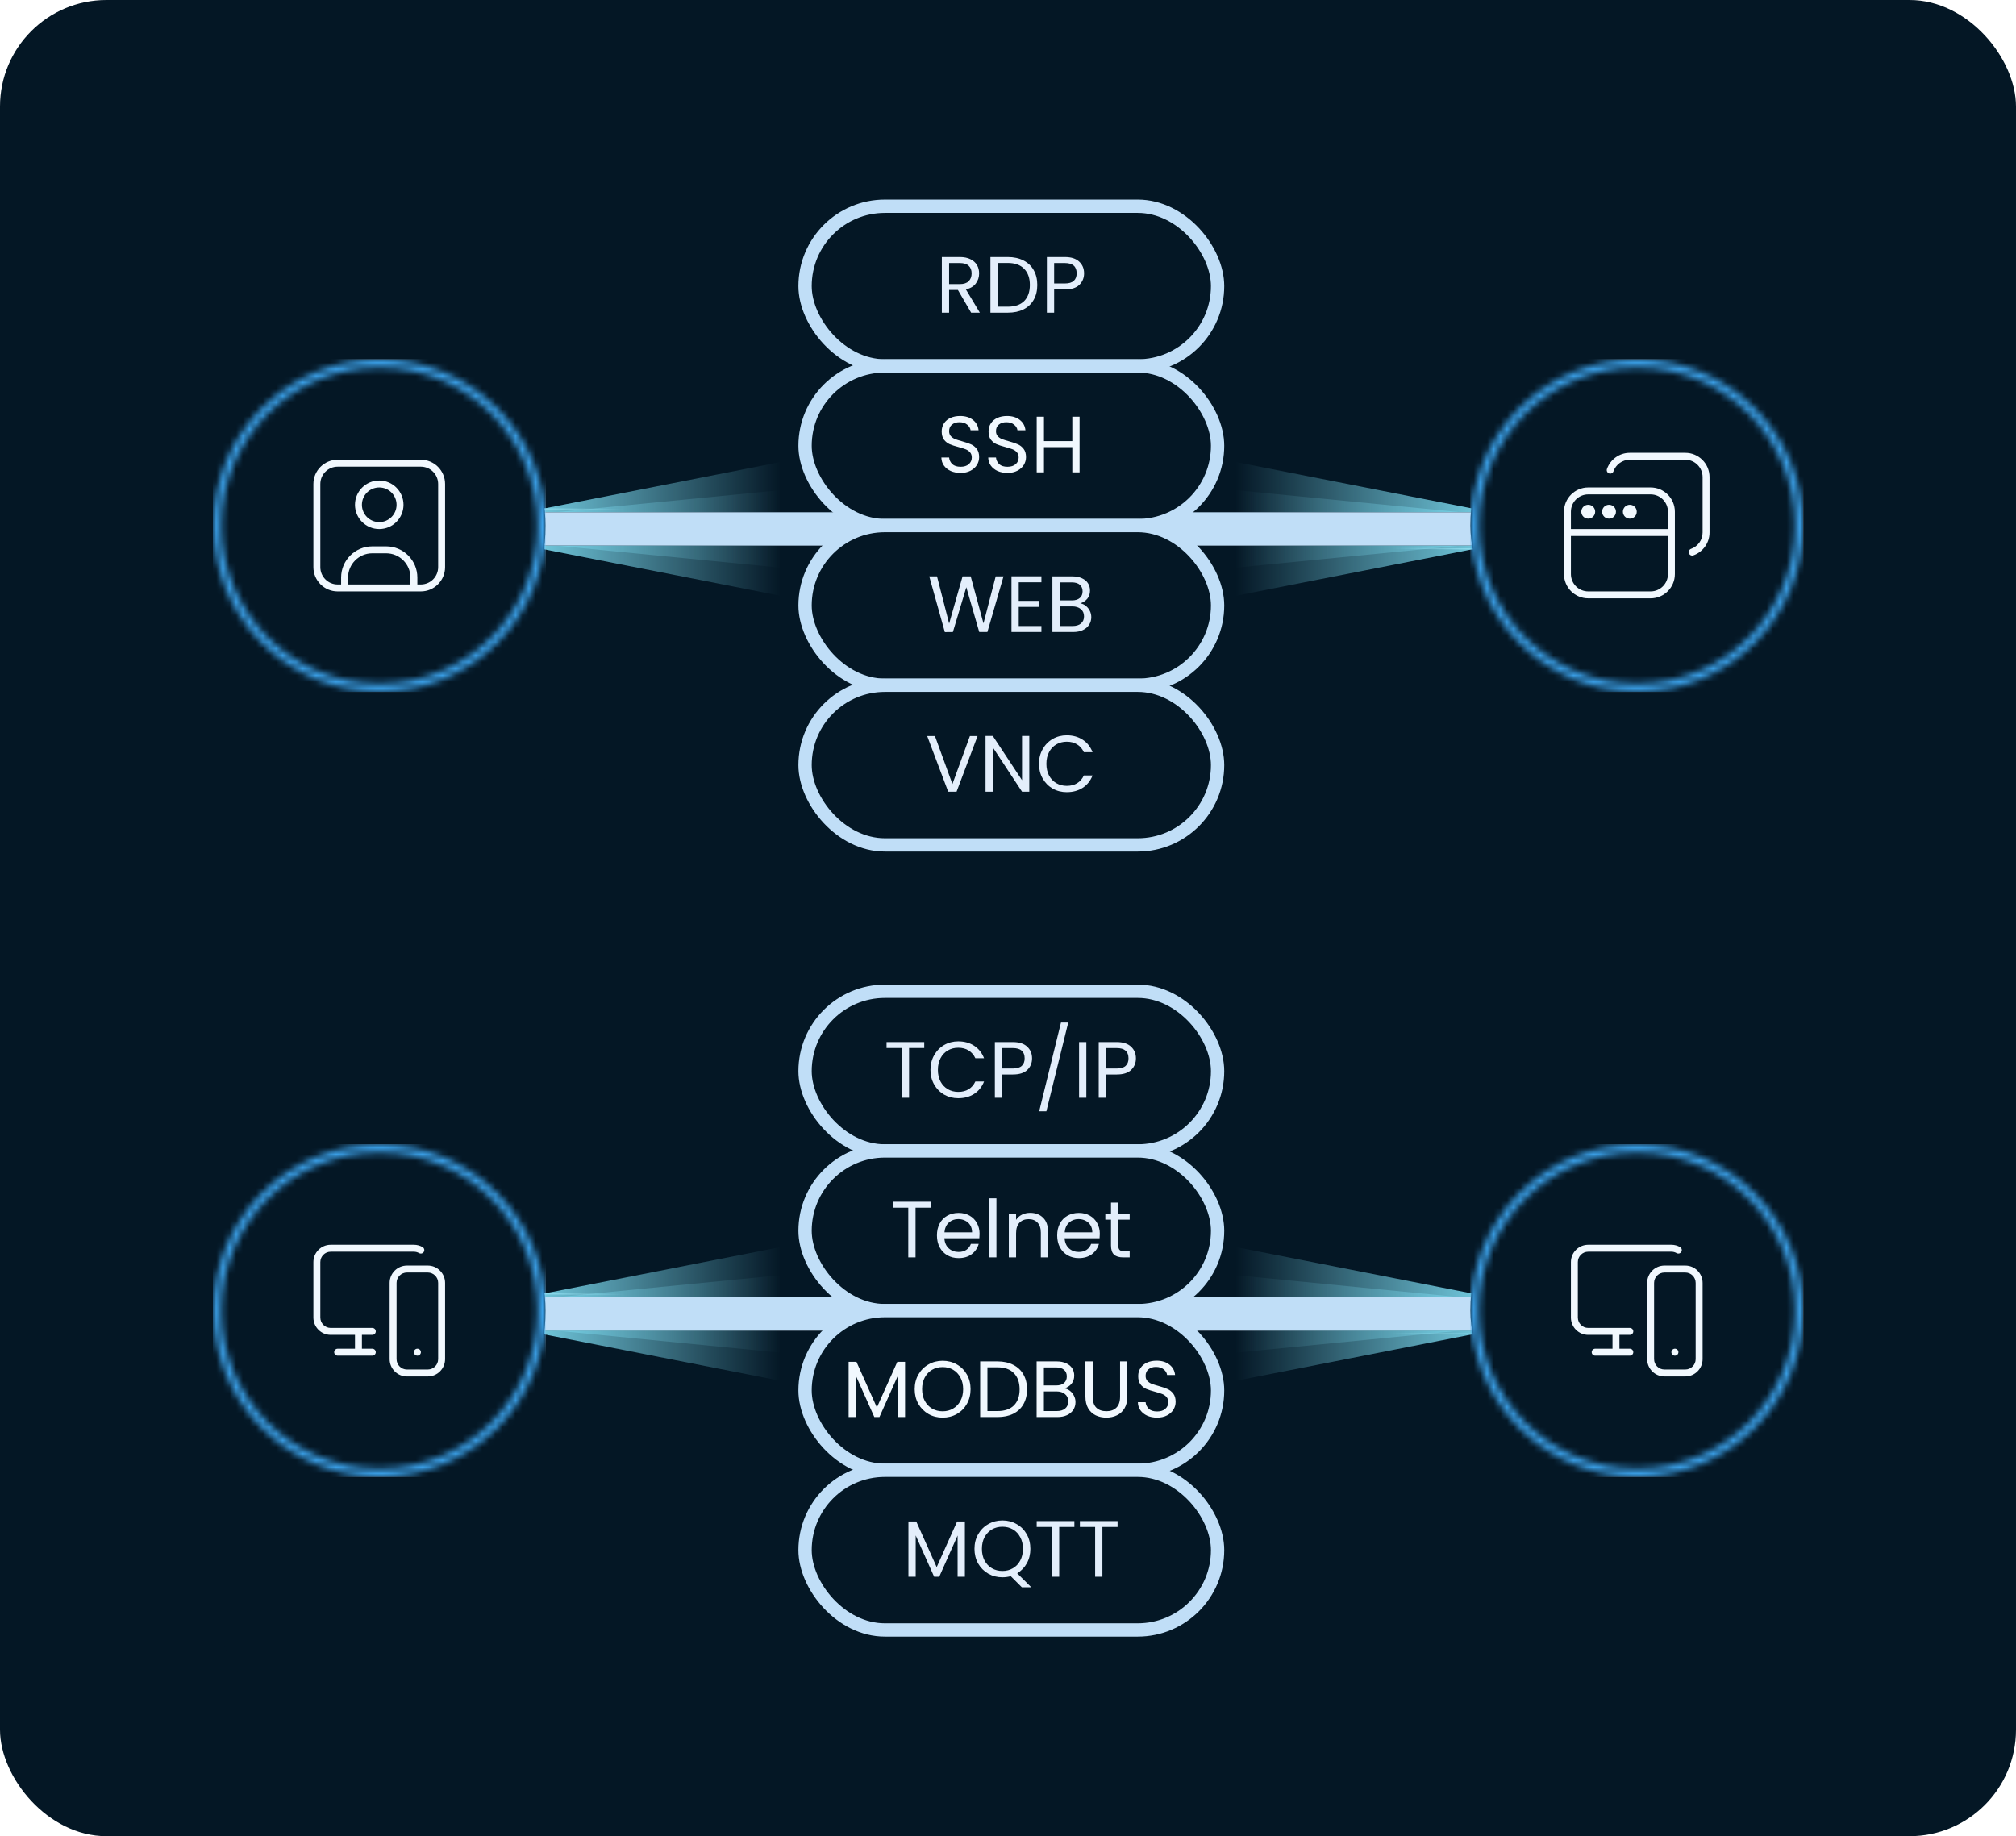 <svg width="303" height="276" viewBox="0 0 303 276" fill="none" xmlns="http://www.w3.org/2000/svg">
<rect width="303" height="276" rx="16" fill="#041725"/>
<g style="mix-blend-mode:color-dodge" filter="url(#filter0_f_6096_6489)">
<rect x="78.522" y="78" width="150.329" height="4" fill="#C0C0C0"/>
</g>
<g filter="url(#filter1_f_6096_6489)">
<rect x="78.522" y="78" width="150.329" height="4" fill="url(#paint0_linear_6096_6489)"/>
</g>
<g style="mix-blend-mode:color-dodge" filter="url(#filter2_f_6096_6489)">
<rect x="78.522" y="78" width="150.329" height="4" fill="#BDDCF3" fill-opacity="0.2"/>
</g>
<g style="mix-blend-mode:plus-lighter" opacity="0.5" filter="url(#filter3_f_6096_6489)">
<path d="M74.267 81.095L74.267 77.905L119.603 73.453L119.603 85.547L74.267 81.095Z" fill="url(#paint1_linear_6096_6489)"/>
</g>
<g style="mix-blend-mode:plus-lighter" filter="url(#filter4_f_6096_6489)">
<path d="M74.267 81.095L74.267 77.906L119.603 77.905L119.603 81.095L74.267 81.095Z" fill="url(#paint2_linear_6096_6489)"/>
</g>
<g style="mix-blend-mode:plus-lighter" filter="url(#filter5_f_6096_6489)">
<path d="M74.267 81.095L74.267 77.906L119.603 69L119.603 90L74.267 81.095Z" fill="url(#paint3_linear_6096_6489)"/>
</g>
<g style="mix-blend-mode:plus-lighter" filter="url(#filter6_f_6096_6489)">
<path d="M78.052 76.456L108.013 76.685" stroke="url(#paint4_linear_6096_6489)" stroke-width="0.164"/>
</g>
<g style="mix-blend-mode:plus-lighter" opacity="0.3" filter="url(#filter7_f_6096_6489)">
<path d="M73 80.31L97.529 80.31" stroke="url(#paint5_linear_6096_6489)" stroke-width="0.164"/>
</g>
<g style="mix-blend-mode:plus-lighter" opacity="0.5" filter="url(#filter8_f_6096_6489)">
<path d="M228.782 77.905L228.782 81.095L183.446 85.547L183.446 73.453L228.782 77.905Z" fill="url(#paint6_linear_6096_6489)"/>
</g>
<g style="mix-blend-mode:plus-lighter" filter="url(#filter9_f_6096_6489)">
<path d="M228.782 77.905L228.782 81.094L183.446 81.095L183.446 77.905L228.782 77.905Z" fill="url(#paint7_linear_6096_6489)"/>
</g>
<g style="mix-blend-mode:plus-lighter" filter="url(#filter10_f_6096_6489)">
<path d="M228.782 77.905L228.782 81.094L183.446 90L183.446 69L228.782 77.905Z" fill="url(#paint8_linear_6096_6489)"/>
</g>
<g style="mix-blend-mode:plus-lighter" filter="url(#filter11_f_6096_6489)">
<path d="M224.997 82.544L195.036 82.315" stroke="url(#paint9_linear_6096_6489)" stroke-width="0.164"/>
</g>
<g style="mix-blend-mode:plus-lighter" opacity="0.3" filter="url(#filter12_f_6096_6489)">
<path d="M230.049 78.69L205.52 78.69" stroke="url(#paint10_linear_6096_6489)" stroke-width="0.164"/>
</g>
<g clip-path="url(#clip0_6096_6489)">
<path d="M59 79.5C59 78.119 60.119 77 61.5 77L241.5 77C242.881 77 244 78.119 244 79.5C244 80.881 242.881 82 241.5 82L61.5 82C60.119 82 59 80.881 59 79.5Z" fill="#041725"/>
<rect x="65" y="77" width="179" height="5" rx="2.5" fill="#C0DEF7"/>
</g>
<rect x="32" y="54" width="50" height="50" rx="25" fill="#041725"/>
<g filter="url(#filter13_dddd_6096_6489)">
<circle cx="57.039" cy="79" r="25" fill="#041725"/>
</g>
<path fill-rule="evenodd" clip-rule="evenodd" d="M47.104 72.75C47.104 70.736 48.736 69.104 50.75 69.104H63.25C65.264 69.104 66.896 70.736 66.896 72.75V85.25C66.896 87.263 65.264 88.896 63.25 88.896H50.75C48.736 88.896 47.104 87.263 47.104 85.25V72.75ZM50.75 70.146C49.312 70.146 48.146 71.312 48.146 72.75V85.25C48.146 86.688 49.312 87.854 50.75 87.854H51.271V86.812C51.271 84.224 53.37 82.125 55.958 82.125H58.042C60.631 82.125 62.729 84.224 62.729 86.812V87.854H63.25C64.688 87.854 65.854 86.688 65.854 85.25V72.75C65.854 71.312 64.688 70.146 63.25 70.146H50.75ZM61.688 87.854V86.812C61.688 84.799 60.055 83.166 58.042 83.166H55.958C53.945 83.166 52.313 84.799 52.313 86.812V87.854H61.688ZM57 73.271C55.562 73.271 54.396 74.437 54.396 75.875C54.396 77.313 55.562 78.479 57 78.479C58.438 78.479 59.604 77.313 59.604 75.875C59.604 74.437 58.438 73.271 57 73.271ZM53.354 75.875C53.354 73.861 54.986 72.229 57 72.229C59.014 72.229 60.646 73.861 60.646 75.875C60.646 77.888 59.014 79.521 57 79.521C54.986 79.521 53.354 77.888 53.354 75.875Z" fill="#F1F8FE"/>
<mask id="mask0_6096_6489" style="mask-type:alpha" maskUnits="userSpaceOnUse" x="32" y="54" width="51" height="50">
<circle cx="57.04" cy="79" r="24.375" stroke="#218AD6" stroke-width="1.25"/>
</mask>
<g mask="url(#mask0_6096_6489)">
<rect x="32.04" y="54" width="50" height="50" fill="#F1F8FE"/>
<rect x="32" y="54" width="50" height="50" fill="#3A9EE5"/>
</g>
<rect x="221" y="54" width="50" height="50" rx="25" fill="#041725"/>
<g filter="url(#filter14_dddd_6096_6489)">
<circle cx="246.039" cy="79" r="25" fill="#041725"/>
</g>
<path fill-rule="evenodd" clip-rule="evenodd" d="M242.502 70.84C242.86 69.828 243.825 69.104 244.958 69.104H253.292C254.73 69.104 255.896 70.27 255.896 71.708V80.042C255.896 81.175 255.172 82.14 254.16 82.498C253.889 82.594 253.746 82.891 253.842 83.162C253.938 83.434 254.236 83.576 254.507 83.48C255.922 82.98 256.937 81.63 256.937 80.042V71.708C256.937 69.695 255.305 68.062 253.292 68.062H244.958C243.37 68.062 242.02 69.078 241.52 70.493C241.424 70.764 241.566 71.062 241.838 71.158C242.109 71.254 242.406 71.111 242.502 70.84ZM238.708 73.271C236.695 73.271 235.062 74.903 235.062 76.917V80.042V86.292C235.062 88.305 236.695 89.938 238.708 89.938H248.083C250.097 89.938 251.729 88.305 251.729 86.292V80.042V76.917C251.729 74.903 250.097 73.271 248.083 73.271H238.708ZM236.104 76.917C236.104 75.478 237.27 74.312 238.708 74.312H248.083C249.522 74.312 250.687 75.478 250.687 76.917V79.521H236.104V76.917ZM236.104 80.562H250.687V86.292C250.687 87.73 249.522 88.896 248.083 88.896H238.708C237.27 88.896 236.104 87.73 236.104 86.292V80.562ZM239.75 76.917C239.75 77.492 239.284 77.958 238.708 77.958C238.133 77.958 237.667 77.492 237.667 76.917C237.667 76.341 238.133 75.875 238.708 75.875C239.284 75.875 239.75 76.341 239.75 76.917ZM242.875 76.917C242.875 77.492 242.409 77.958 241.833 77.958C241.258 77.958 240.792 77.492 240.792 76.917C240.792 76.341 241.258 75.875 241.833 75.875C242.409 75.875 242.875 76.341 242.875 76.917ZM244.958 77.958C245.534 77.958 246 77.492 246 76.917C246 76.341 245.534 75.875 244.958 75.875C244.383 75.875 243.917 76.341 243.917 76.917C243.917 77.492 244.383 77.958 244.958 77.958Z" fill="#F1F8FE"/>
<mask id="mask1_6096_6489" style="mask-type:alpha" maskUnits="userSpaceOnUse" x="221" y="54" width="51" height="50">
<circle cx="246.04" cy="79" r="24.375" stroke="#218AD6" stroke-width="1.25"/>
</mask>
<g mask="url(#mask1_6096_6489)">
<rect x="221.04" y="54" width="50" height="50" fill="#F1F8FE"/>
<rect x="221" y="54" width="50" height="50" fill="#3A9EE5"/>
</g>
<rect x="121" y="31" width="62" height="24" rx="12" fill="#041725"/>
<rect x="121" y="31" width="62" height="24" rx="12" stroke="#C0DEF7" stroke-width="2"/>
<path d="M145.961 47L143.969 43.58H142.649V47H141.557V38.636H144.257C144.889 38.636 145.421 38.744 145.853 38.96C146.293 39.176 146.621 39.468 146.837 39.836C147.053 40.204 147.161 40.624 147.161 41.096C147.161 41.672 146.993 42.18 146.657 42.62C146.329 43.06 145.833 43.352 145.169 43.496L147.269 47H145.961ZM142.649 42.704H144.257C144.849 42.704 145.293 42.56 145.589 42.272C145.885 41.976 146.033 41.584 146.033 41.096C146.033 40.6 145.885 40.216 145.589 39.944C145.301 39.672 144.857 39.536 144.257 39.536H142.649V42.704ZM151.462 38.636C152.374 38.636 153.162 38.808 153.826 39.152C154.498 39.488 155.01 39.972 155.362 40.604C155.722 41.236 155.902 41.98 155.902 42.836C155.902 43.692 155.722 44.436 155.362 45.068C155.01 45.692 154.498 46.172 153.826 46.508C153.162 46.836 152.374 47 151.462 47H148.858V38.636H151.462ZM151.462 46.1C152.542 46.1 153.366 45.816 153.934 45.248C154.502 44.672 154.786 43.868 154.786 42.836C154.786 41.796 154.498 40.984 153.922 40.4C153.354 39.816 152.534 39.524 151.462 39.524H149.95V46.1H151.462ZM162.934 41.084C162.934 41.78 162.694 42.36 162.214 42.824C161.742 43.28 161.018 43.508 160.042 43.508H158.434V47H157.342V38.636H160.042C160.986 38.636 161.702 38.864 162.19 39.32C162.686 39.776 162.934 40.364 162.934 41.084ZM160.042 42.608C160.65 42.608 161.098 42.476 161.386 42.212C161.674 41.948 161.818 41.572 161.818 41.084C161.818 40.052 161.226 39.536 160.042 39.536H158.434V42.608H160.042Z" fill="#E3EEFB"/>
<rect x="121" y="55" width="62" height="24" rx="12" fill="#041725"/>
<rect x="121" y="55" width="62" height="24" rx="12" stroke="#C0DEF7" stroke-width="2"/>
<path d="M144.379 71.084C143.827 71.084 143.331 70.988 142.891 70.796C142.459 70.596 142.119 70.324 141.871 69.98C141.623 69.628 141.495 69.224 141.487 68.768H142.651C142.691 69.16 142.851 69.492 143.131 69.764C143.419 70.028 143.835 70.16 144.379 70.16C144.899 70.16 145.307 70.032 145.603 69.776C145.907 69.512 146.059 69.176 146.059 68.768C146.059 68.448 145.971 68.188 145.795 67.988C145.619 67.788 145.399 67.636 145.135 67.532C144.871 67.428 144.515 67.316 144.067 67.196C143.515 67.052 143.071 66.908 142.735 66.764C142.407 66.62 142.123 66.396 141.883 66.092C141.651 65.78 141.535 65.364 141.535 64.844C141.535 64.388 141.651 63.984 141.883 63.632C142.115 63.28 142.439 63.008 142.855 62.816C143.279 62.624 143.763 62.528 144.307 62.528C145.091 62.528 145.731 62.724 146.227 63.116C146.731 63.508 147.015 64.028 147.079 64.676H145.879C145.839 64.356 145.671 64.076 145.375 63.836C145.079 63.588 144.687 63.464 144.199 63.464C143.743 63.464 143.371 63.584 143.083 63.824C142.795 64.056 142.651 64.384 142.651 64.808C142.651 65.112 142.735 65.36 142.903 65.552C143.079 65.744 143.291 65.892 143.539 65.996C143.795 66.092 144.151 66.204 144.607 66.332C145.159 66.484 145.603 66.636 145.939 66.788C146.275 66.932 146.563 67.16 146.803 67.472C147.043 67.776 147.163 68.192 147.163 68.72C147.163 69.128 147.055 69.512 146.839 69.872C146.623 70.232 146.303 70.524 145.879 70.748C145.455 70.972 144.955 71.084 144.379 71.084ZM151.422 71.084C150.87 71.084 150.374 70.988 149.934 70.796C149.502 70.596 149.162 70.324 148.914 69.98C148.666 69.628 148.538 69.224 148.53 68.768H149.694C149.734 69.16 149.894 69.492 150.174 69.764C150.462 70.028 150.878 70.16 151.422 70.16C151.942 70.16 152.35 70.032 152.646 69.776C152.95 69.512 153.102 69.176 153.102 68.768C153.102 68.448 153.014 68.188 152.838 67.988C152.662 67.788 152.442 67.636 152.178 67.532C151.914 67.428 151.558 67.316 151.11 67.196C150.558 67.052 150.114 66.908 149.778 66.764C149.45 66.62 149.166 66.396 148.926 66.092C148.694 65.78 148.578 65.364 148.578 64.844C148.578 64.388 148.694 63.984 148.926 63.632C149.158 63.28 149.482 63.008 149.898 62.816C150.322 62.624 150.806 62.528 151.35 62.528C152.134 62.528 152.774 62.724 153.27 63.116C153.774 63.508 154.058 64.028 154.122 64.676H152.922C152.882 64.356 152.714 64.076 152.418 63.836C152.122 63.588 151.73 63.464 151.242 63.464C150.786 63.464 150.414 63.584 150.126 63.824C149.838 64.056 149.694 64.384 149.694 64.808C149.694 65.112 149.778 65.36 149.946 65.552C150.122 65.744 150.334 65.892 150.582 65.996C150.838 66.092 151.194 66.204 151.65 66.332C152.202 66.484 152.646 66.636 152.982 66.788C153.318 66.932 153.606 67.16 153.846 67.472C154.086 67.776 154.206 68.192 154.206 68.72C154.206 69.128 154.098 69.512 153.882 69.872C153.666 70.232 153.346 70.524 152.922 70.748C152.498 70.972 151.998 71.084 151.422 71.084ZM162.257 62.636V71H161.165V67.208H156.905V71H155.813V62.636H156.905V66.308H161.165V62.636H162.257Z" fill="#F1F8FE"/>
<rect x="121" y="79" width="62" height="24" rx="12" fill="#041725"/>
<rect x="121" y="79" width="62" height="24" rx="12" stroke="#C0DEF7" stroke-width="2"/>
<path d="M150.827 86.636L148.403 95H147.179L145.235 88.268L143.219 95L142.007 95.012L139.667 86.636H140.831L142.655 93.728L144.671 86.636H145.895L147.815 93.704L149.651 86.636H150.827ZM153.114 87.524V90.32H156.162V91.22H153.114V94.1H156.522V95H152.022V86.624H156.522V87.524H153.114ZM162.362 90.692C162.666 90.74 162.942 90.864 163.19 91.064C163.446 91.264 163.646 91.512 163.79 91.808C163.942 92.104 164.018 92.42 164.018 92.756C164.018 93.18 163.91 93.564 163.694 93.908C163.478 94.244 163.162 94.512 162.746 94.712C162.338 94.904 161.854 95 161.294 95H158.174V86.636H161.174C161.742 86.636 162.226 86.732 162.626 86.924C163.026 87.108 163.326 87.36 163.526 87.68C163.726 88 163.826 88.36 163.826 88.76C163.826 89.256 163.69 89.668 163.418 89.996C163.154 90.316 162.802 90.548 162.362 90.692ZM159.266 90.248H161.102C161.614 90.248 162.01 90.128 162.29 89.888C162.57 89.648 162.71 89.316 162.71 88.892C162.71 88.468 162.57 88.136 162.29 87.896C162.01 87.656 161.606 87.536 161.078 87.536H159.266V90.248ZM161.198 94.1C161.742 94.1 162.166 93.972 162.47 93.716C162.774 93.46 162.926 93.104 162.926 92.648C162.926 92.184 162.766 91.82 162.446 91.556C162.126 91.284 161.698 91.148 161.162 91.148H159.266V94.1H161.198Z" fill="#E3EEFB"/>
<rect x="121" y="103" width="62" height="24" rx="12" fill="#041725"/>
<rect x="121" y="103" width="62" height="24" rx="12" stroke="#C0DEF7" stroke-width="2"/>
<path d="M146.928 110.636L143.772 119H142.512L139.356 110.636H140.52L143.148 117.848L145.776 110.636H146.928ZM154.701 119H153.609L149.217 112.34V119H148.125V110.624H149.217L153.609 117.272V110.624H154.701V119ZM156.155 114.812C156.155 113.996 156.339 113.264 156.707 112.616C157.075 111.96 157.575 111.448 158.207 111.08C158.847 110.712 159.555 110.528 160.331 110.528C161.243 110.528 162.039 110.748 162.719 111.188C163.399 111.628 163.895 112.252 164.207 113.06H162.899C162.667 112.556 162.331 112.168 161.891 111.896C161.459 111.624 160.939 111.488 160.331 111.488C159.747 111.488 159.223 111.624 158.759 111.896C158.295 112.168 157.931 112.556 157.667 113.06C157.403 113.556 157.271 114.14 157.271 114.812C157.271 115.476 157.403 116.06 157.667 116.564C157.931 117.06 158.295 117.444 158.759 117.716C159.223 117.988 159.747 118.124 160.331 118.124C160.939 118.124 161.459 117.992 161.891 117.728C162.331 117.456 162.667 117.068 162.899 116.564H164.207C163.895 117.364 163.399 117.984 162.719 118.424C162.039 118.856 161.243 119.072 160.331 119.072C159.555 119.072 158.847 118.892 158.207 118.532C157.575 118.164 157.075 117.656 156.707 117.008C156.339 116.36 156.155 115.628 156.155 114.812Z" fill="#E3EEFB"/>
<g style="mix-blend-mode:color-dodge" filter="url(#filter15_f_6096_6489)">
<rect x="78.522" y="196" width="150.329" height="4" fill="#C0C0C0"/>
</g>
<g filter="url(#filter16_f_6096_6489)">
<rect x="78.522" y="196" width="150.329" height="4" fill="url(#paint11_linear_6096_6489)"/>
</g>
<g style="mix-blend-mode:color-dodge" filter="url(#filter17_f_6096_6489)">
<rect x="78.522" y="196" width="150.329" height="4" fill="#BDDCF3" fill-opacity="0.2"/>
</g>
<g style="mix-blend-mode:plus-lighter" opacity="0.5" filter="url(#filter18_f_6096_6489)">
<path d="M74.267 199.095L74.267 195.905L119.603 191.452L119.603 203.547L74.267 199.095Z" fill="url(#paint12_linear_6096_6489)"/>
</g>
<g style="mix-blend-mode:plus-lighter" filter="url(#filter19_f_6096_6489)">
<path d="M74.267 199.095L74.267 195.906L119.603 195.905L119.603 199.095L74.267 199.095Z" fill="url(#paint13_linear_6096_6489)"/>
</g>
<g style="mix-blend-mode:plus-lighter" filter="url(#filter20_f_6096_6489)">
<path d="M74.267 199.095L74.267 195.906L119.603 187L119.603 208L74.267 199.095Z" fill="url(#paint14_linear_6096_6489)"/>
</g>
<g style="mix-blend-mode:plus-lighter" filter="url(#filter21_f_6096_6489)">
<path d="M78.052 194.456L108.013 194.685" stroke="url(#paint15_linear_6096_6489)" stroke-width="0.164"/>
</g>
<g style="mix-blend-mode:plus-lighter" opacity="0.3" filter="url(#filter22_f_6096_6489)">
<path d="M73 198.31L97.529 198.31" stroke="url(#paint16_linear_6096_6489)" stroke-width="0.164"/>
</g>
<g style="mix-blend-mode:plus-lighter" opacity="0.5" filter="url(#filter23_f_6096_6489)">
<path d="M228.782 195.905L228.782 199.095L183.446 203.548L183.446 191.453L228.782 195.905Z" fill="url(#paint17_linear_6096_6489)"/>
</g>
<g style="mix-blend-mode:plus-lighter" filter="url(#filter24_f_6096_6489)">
<path d="M228.782 195.905L228.782 199.094L183.446 199.095L183.446 195.905L228.782 195.905Z" fill="url(#paint18_linear_6096_6489)"/>
</g>
<g style="mix-blend-mode:plus-lighter" filter="url(#filter25_f_6096_6489)">
<path d="M228.782 195.905L228.782 199.094L183.446 208L183.446 187L228.782 195.905Z" fill="url(#paint19_linear_6096_6489)"/>
</g>
<g style="mix-blend-mode:plus-lighter" filter="url(#filter26_f_6096_6489)">
<path d="M224.997 200.544L195.036 200.315" stroke="url(#paint20_linear_6096_6489)" stroke-width="0.164"/>
</g>
<g style="mix-blend-mode:plus-lighter" opacity="0.3" filter="url(#filter27_f_6096_6489)">
<path d="M230.049 196.69L205.52 196.69" stroke="url(#paint21_linear_6096_6489)" stroke-width="0.164"/>
</g>
<g clip-path="url(#clip1_6096_6489)">
<path d="M59 197.5C59 196.119 60.119 195 61.5 195L241.5 195C242.881 195 244 196.119 244 197.5C244 198.881 242.881 200 241.5 200L61.5 200C60.119 200 59 198.881 59 197.5Z" fill="#041725"/>
<rect x="65" y="195" width="179" height="5" rx="2.5" fill="#C0DEF7"/>
</g>
<rect x="32" y="172" width="50" height="50" rx="25" fill="#041725"/>
<g filter="url(#filter28_dddd_6096_6489)">
<circle cx="57.039" cy="197" r="25" fill="#041725"/>
</g>
<path fill-rule="evenodd" clip-rule="evenodd" d="M47.104 189.708C47.104 188.27 48.27 187.104 49.708 187.104H62.208C62.682 187.104 63.127 187.231 63.511 187.453C63.76 187.597 63.845 187.915 63.701 188.164C63.557 188.413 63.238 188.498 62.989 188.354C62.76 188.222 62.494 188.146 62.208 188.146H49.708C48.846 188.146 48.146 188.845 48.146 189.708V198.042C48.146 198.904 48.846 199.604 49.708 199.604H55.958C56.246 199.604 56.479 199.837 56.479 200.125C56.479 200.412 56.246 200.646 55.958 200.646H54.396V202.729H55.958C56.246 202.729 56.479 202.962 56.479 203.25C56.479 203.537 56.246 203.771 55.958 203.771H50.75C50.462 203.771 50.229 203.537 50.229 203.25C50.229 202.962 50.462 202.729 50.75 202.729H53.354V200.646H49.708C48.27 200.646 47.104 199.48 47.104 198.042V189.708ZM61.167 191.271C60.304 191.271 59.604 191.97 59.604 192.833V204.292C59.604 205.154 60.304 205.854 61.167 205.854H64.292C65.155 205.854 65.854 205.154 65.854 204.292V192.833C65.854 191.97 65.155 191.271 64.292 191.271H61.167ZM58.563 192.833C58.563 191.395 59.728 190.229 61.167 190.229H64.292C65.73 190.229 66.896 191.395 66.896 192.833V204.292C66.896 205.73 65.73 206.896 64.292 206.896H61.167C59.728 206.896 58.563 205.73 58.563 204.292V192.833ZM62.208 203.25C62.208 202.962 62.442 202.729 62.729 202.729H62.74C63.027 202.729 63.261 202.962 63.261 203.25C63.261 203.537 63.027 203.771 62.74 203.771H62.729C62.442 203.771 62.208 203.537 62.208 203.25Z" fill="#F1F8FE"/>
<mask id="mask2_6096_6489" style="mask-type:alpha" maskUnits="userSpaceOnUse" x="32" y="172" width="51" height="50">
<circle cx="57.04" cy="197" r="24.375" stroke="#218AD6" stroke-width="1.25"/>
</mask>
<g mask="url(#mask2_6096_6489)">
<rect x="32.04" y="172" width="50" height="50" fill="#F1F8FE"/>
<rect x="32" y="172" width="50" height="50" fill="#3A9EE5"/>
</g>
<rect x="221" y="172" width="50" height="50" rx="25" fill="#041725"/>
<g filter="url(#filter29_dddd_6096_6489)">
<circle cx="246.039" cy="197" r="25" fill="#041725"/>
</g>
<path fill-rule="evenodd" clip-rule="evenodd" d="M236.104 189.708C236.104 188.27 237.27 187.104 238.708 187.104H251.208C251.682 187.104 252.127 187.231 252.511 187.453C252.76 187.597 252.845 187.915 252.701 188.164C252.557 188.413 252.238 188.498 251.989 188.354C251.76 188.222 251.494 188.146 251.208 188.146H238.708C237.845 188.146 237.146 188.845 237.146 189.708V198.042C237.146 198.904 237.845 199.604 238.708 199.604H244.958C245.246 199.604 245.479 199.837 245.479 200.125C245.479 200.412 245.246 200.646 244.958 200.646H243.396V202.729H244.958C245.246 202.729 245.479 202.962 245.479 203.25C245.479 203.537 245.246 203.771 244.958 203.771H239.75C239.462 203.771 239.229 203.537 239.229 203.25C239.229 202.962 239.462 202.729 239.75 202.729H242.354V200.646H238.708C237.27 200.646 236.104 199.48 236.104 198.042V189.708ZM250.167 191.271C249.304 191.271 248.604 191.97 248.604 192.833V204.292C248.604 205.154 249.304 205.854 250.167 205.854H253.292C254.155 205.854 254.854 205.154 254.854 204.292V192.833C254.854 191.97 254.155 191.271 253.292 191.271H250.167ZM247.563 192.833C247.563 191.395 248.729 190.229 250.167 190.229H253.292C254.73 190.229 255.896 191.395 255.896 192.833V204.292C255.896 205.73 254.73 206.896 253.292 206.896H250.167C248.729 206.896 247.563 205.73 247.563 204.292V192.833ZM251.208 203.25C251.208 202.962 251.442 202.729 251.729 202.729H251.74C252.027 202.729 252.26 202.962 252.26 203.25C252.26 203.537 252.027 203.771 251.74 203.771H251.729C251.442 203.771 251.208 203.537 251.208 203.25Z" fill="#F1F8FE"/>
<mask id="mask3_6096_6489" style="mask-type:alpha" maskUnits="userSpaceOnUse" x="221" y="172" width="51" height="50">
<circle cx="246.04" cy="197" r="24.375" stroke="#218AD6" stroke-width="1.25"/>
</mask>
<g mask="url(#mask3_6096_6489)">
<rect x="221.04" y="172" width="50" height="50" fill="#F1F8FE"/>
<rect x="221" y="172" width="50" height="50" fill="#3A9EE5"/>
</g>
<rect x="121" y="149" width="62" height="24" rx="12" fill="#041725"/>
<rect x="121" y="149" width="62" height="24" rx="12" stroke="#C0DEF7" stroke-width="2"/>
<path d="M138.912 156.636V157.524H136.632V165H135.54V157.524H133.248V156.636H138.912ZM139.848 160.812C139.848 159.996 140.032 159.264 140.4 158.616C140.768 157.96 141.268 157.448 141.9 157.08C142.54 156.712 143.248 156.528 144.024 156.528C144.936 156.528 145.732 156.748 146.412 157.188C147.092 157.628 147.588 158.252 147.9 159.06H146.592C146.36 158.556 146.024 158.168 145.584 157.896C145.152 157.624 144.632 157.488 144.024 157.488C143.44 157.488 142.916 157.624 142.452 157.896C141.988 158.168 141.624 158.556 141.36 159.06C141.096 159.556 140.964 160.14 140.964 160.812C140.964 161.476 141.096 162.06 141.36 162.564C141.624 163.06 141.988 163.444 142.452 163.716C142.916 163.988 143.44 164.124 144.024 164.124C144.632 164.124 145.152 163.992 145.584 163.728C146.024 163.456 146.36 163.068 146.592 162.564H147.9C147.588 163.364 147.092 163.984 146.412 164.424C145.732 164.856 144.936 165.072 144.024 165.072C143.248 165.072 142.54 164.892 141.9 164.532C141.268 164.164 140.768 163.656 140.4 163.008C140.032 162.36 139.848 161.628 139.848 160.812ZM155.118 159.084C155.118 159.78 154.878 160.36 154.398 160.824C153.926 161.28 153.202 161.508 152.226 161.508H150.618V165H149.526V156.636H152.226C153.17 156.636 153.886 156.864 154.374 157.32C154.87 157.776 155.118 158.364 155.118 159.084ZM152.226 160.608C152.834 160.608 153.282 160.476 153.57 160.212C153.858 159.948 154.002 159.572 154.002 159.084C154.002 158.052 153.41 157.536 152.226 157.536H150.618V160.608H152.226ZM160.555 153.696L157.267 167.04H156.187L159.463 153.696H160.555ZM163.274 156.636V165H162.182V156.636H163.274ZM170.727 159.084C170.727 159.78 170.487 160.36 170.007 160.824C169.535 161.28 168.811 161.508 167.835 161.508H166.227V165H165.135V156.636H167.835C168.779 156.636 169.495 156.864 169.983 157.32C170.479 157.776 170.727 158.364 170.727 159.084ZM167.835 160.608C168.443 160.608 168.891 160.476 169.179 160.212C169.467 159.948 169.611 159.572 169.611 159.084C169.611 158.052 169.019 157.536 167.835 157.536H166.227V160.608H167.835Z" fill="#E3EEFB"/>
<rect x="121" y="173" width="62" height="24" rx="12" fill="#041725"/>
<rect x="121" y="173" width="62" height="24" rx="12" stroke="#C0DEF7" stroke-width="2"/>
<path d="M139.885 180.636V181.524H137.605V189H136.513V181.524H134.221V180.636H139.885ZM147.229 185.46C147.229 185.668 147.217 185.888 147.193 186.12H141.937C141.977 186.768 142.197 187.276 142.597 187.644C143.005 188.004 143.497 188.184 144.073 188.184C144.545 188.184 144.937 188.076 145.249 187.86C145.569 187.636 145.793 187.34 145.921 186.972H147.097C146.921 187.604 146.569 188.12 146.041 188.52C145.513 188.912 144.857 189.108 144.073 189.108C143.449 189.108 142.889 188.968 142.393 188.688C141.905 188.408 141.521 188.012 141.241 187.5C140.961 186.98 140.821 186.38 140.821 185.7C140.821 185.02 140.957 184.424 141.229 183.912C141.501 183.4 141.881 183.008 142.369 182.736C142.865 182.456 143.433 182.316 144.073 182.316C144.697 182.316 145.249 182.452 145.729 182.724C146.209 182.996 146.577 183.372 146.833 183.852C147.097 184.324 147.229 184.86 147.229 185.46ZM146.101 185.232C146.101 184.816 146.009 184.46 145.825 184.164C145.641 183.86 145.389 183.632 145.069 183.48C144.757 183.32 144.409 183.24 144.025 183.24C143.473 183.24 143.001 183.416 142.609 183.768C142.225 184.12 142.005 184.608 141.949 185.232H146.101ZM149.762 180.12V189H148.67V180.12H149.762ZM154.827 182.304C155.627 182.304 156.275 182.548 156.771 183.036C157.267 183.516 157.515 184.212 157.515 185.124V189H156.435V185.28C156.435 184.624 156.271 184.124 155.943 183.78C155.615 183.428 155.167 183.252 154.599 183.252C154.023 183.252 153.563 183.432 153.219 183.792C152.883 184.152 152.715 184.676 152.715 185.364V189H151.623V182.424H152.715V183.36C152.931 183.024 153.223 182.764 153.591 182.58C153.967 182.396 154.379 182.304 154.827 182.304ZM165.299 185.46C165.299 185.668 165.287 185.888 165.263 186.12H160.007C160.047 186.768 160.267 187.276 160.667 187.644C161.075 188.004 161.567 188.184 162.143 188.184C162.615 188.184 163.007 188.076 163.319 187.86C163.639 187.636 163.863 187.34 163.991 186.972H165.167C164.991 187.604 164.639 188.12 164.111 188.52C163.583 188.912 162.927 189.108 162.143 189.108C161.519 189.108 160.959 188.968 160.463 188.688C159.975 188.408 159.591 188.012 159.311 187.5C159.031 186.98 158.891 186.38 158.891 185.7C158.891 185.02 159.027 184.424 159.299 183.912C159.571 183.4 159.951 183.008 160.439 182.736C160.935 182.456 161.503 182.316 162.143 182.316C162.767 182.316 163.319 182.452 163.799 182.724C164.279 182.996 164.647 183.372 164.903 183.852C165.167 184.324 165.299 184.86 165.299 185.46ZM164.171 185.232C164.171 184.816 164.079 184.46 163.895 184.164C163.711 183.86 163.459 183.632 163.139 183.48C162.827 183.32 162.479 183.24 162.095 183.24C161.543 183.24 161.071 183.416 160.679 183.768C160.295 184.12 160.075 184.608 160.019 185.232H164.171ZM168.072 183.324V187.2C168.072 187.52 168.14 187.748 168.276 187.884C168.412 188.012 168.648 188.076 168.984 188.076H169.788V189H168.804C168.196 189 167.74 188.86 167.436 188.58C167.132 188.3 166.98 187.84 166.98 187.2V183.324H166.128V182.424H166.98V180.768H168.072V182.424H169.788V183.324H168.072Z" fill="#E3EEFB"/>
<rect x="121" y="197" width="62" height="24" rx="12" fill="#041725"/>
<rect x="121" y="197" width="62" height="24" rx="12" stroke="#C0DEF7" stroke-width="2"/>
<path d="M136.031 204.696V213H134.939V206.808L132.179 213H131.411L128.639 206.796V213H127.547V204.696H128.723L131.795 211.56L134.867 204.696H136.031ZM141.675 213.084C140.899 213.084 140.191 212.904 139.551 212.544C138.911 212.176 138.403 211.668 138.027 211.02C137.659 210.364 137.475 209.628 137.475 208.812C137.475 207.996 137.659 207.264 138.027 206.616C138.403 205.96 138.911 205.452 139.551 205.092C140.191 204.724 140.899 204.54 141.675 204.54C142.459 204.54 143.171 204.724 143.811 205.092C144.451 205.452 144.955 205.956 145.323 206.604C145.691 207.252 145.875 207.988 145.875 208.812C145.875 209.636 145.691 210.372 145.323 211.02C144.955 211.668 144.451 212.176 143.811 212.544C143.171 212.904 142.459 213.084 141.675 213.084ZM141.675 212.136C142.259 212.136 142.783 212 143.247 211.728C143.719 211.456 144.087 211.068 144.351 210.564C144.623 210.06 144.759 209.476 144.759 208.812C144.759 208.14 144.623 207.556 144.351 207.06C144.087 206.556 143.723 206.168 143.259 205.896C142.795 205.624 142.267 205.488 141.675 205.488C141.083 205.488 140.555 205.624 140.091 205.896C139.627 206.168 139.259 206.556 138.987 207.06C138.723 207.556 138.591 208.14 138.591 208.812C138.591 209.476 138.723 210.06 138.987 210.564C139.259 211.068 139.627 211.456 140.091 211.728C140.563 212 141.091 212.136 141.675 212.136ZM149.921 204.636C150.833 204.636 151.621 204.808 152.285 205.152C152.957 205.488 153.469 205.972 153.821 206.604C154.181 207.236 154.361 207.98 154.361 208.836C154.361 209.692 154.181 210.436 153.821 211.068C153.469 211.692 152.957 212.172 152.285 212.508C151.621 212.836 150.833 213 149.921 213H147.317V204.636H149.921ZM149.921 212.1C151.001 212.1 151.825 211.816 152.393 211.248C152.961 210.672 153.245 209.868 153.245 208.836C153.245 207.796 152.957 206.984 152.381 206.4C151.813 205.816 150.993 205.524 149.921 205.524H148.409V212.1H149.921ZM159.989 208.692C160.293 208.74 160.569 208.864 160.817 209.064C161.073 209.264 161.273 209.512 161.417 209.808C161.569 210.104 161.645 210.42 161.645 210.756C161.645 211.18 161.537 211.564 161.321 211.908C161.105 212.244 160.789 212.512 160.373 212.712C159.965 212.904 159.481 213 158.921 213H155.801V204.636H158.801C159.369 204.636 159.853 204.732 160.253 204.924C160.653 205.108 160.953 205.36 161.153 205.68C161.353 206 161.453 206.36 161.453 206.76C161.453 207.256 161.317 207.668 161.045 207.996C160.781 208.316 160.429 208.548 159.989 208.692ZM156.893 208.248H158.729C159.241 208.248 159.637 208.128 159.917 207.888C160.197 207.648 160.337 207.316 160.337 206.892C160.337 206.468 160.197 206.136 159.917 205.896C159.637 205.656 159.233 205.536 158.705 205.536H156.893V208.248ZM158.825 212.1C159.369 212.1 159.793 211.972 160.097 211.716C160.401 211.46 160.553 211.104 160.553 210.648C160.553 210.184 160.393 209.82 160.073 209.556C159.753 209.284 159.325 209.148 158.789 209.148H156.893V212.1H158.825ZM164.228 204.636V209.928C164.228 210.672 164.408 211.224 164.768 211.584C165.136 211.944 165.644 212.124 166.292 212.124C166.932 212.124 167.432 211.944 167.792 211.584C168.16 211.224 168.344 210.672 168.344 209.928V204.636H169.436V209.916C169.436 210.612 169.296 211.2 169.016 211.68C168.736 212.152 168.356 212.504 167.876 212.736C167.404 212.968 166.872 213.084 166.28 213.084C165.688 213.084 165.152 212.968 164.672 212.736C164.2 212.504 163.824 212.152 163.544 211.68C163.272 211.2 163.136 210.612 163.136 209.916V204.636H164.228ZM173.91 213.084C173.358 213.084 172.862 212.988 172.422 212.796C171.99 212.596 171.65 212.324 171.402 211.98C171.154 211.628 171.026 211.224 171.018 210.768H172.182C172.222 211.16 172.382 211.492 172.662 211.764C172.95 212.028 173.366 212.16 173.91 212.16C174.43 212.16 174.838 212.032 175.134 211.776C175.438 211.512 175.59 211.176 175.59 210.768C175.59 210.448 175.502 210.188 175.326 209.988C175.15 209.788 174.93 209.636 174.666 209.532C174.402 209.428 174.046 209.316 173.598 209.196C173.046 209.052 172.602 208.908 172.266 208.764C171.938 208.62 171.654 208.396 171.414 208.092C171.182 207.78 171.066 207.364 171.066 206.844C171.066 206.388 171.182 205.984 171.414 205.632C171.646 205.28 171.97 205.008 172.386 204.816C172.81 204.624 173.294 204.528 173.838 204.528C174.622 204.528 175.262 204.724 175.758 205.116C176.262 205.508 176.546 206.028 176.61 206.676H175.41C175.37 206.356 175.202 206.076 174.906 205.836C174.61 205.588 174.218 205.464 173.73 205.464C173.274 205.464 172.902 205.584 172.614 205.824C172.326 206.056 172.182 206.384 172.182 206.808C172.182 207.112 172.266 207.36 172.434 207.552C172.61 207.744 172.822 207.892 173.07 207.996C173.326 208.092 173.682 208.204 174.138 208.332C174.69 208.484 175.134 208.636 175.47 208.788C175.806 208.932 176.094 209.16 176.334 209.472C176.574 209.776 176.694 210.192 176.694 210.72C176.694 211.128 176.586 211.512 176.37 211.872C176.154 212.232 175.834 212.524 175.41 212.748C174.986 212.972 174.486 213.084 173.91 213.084Z" fill="#F1F8FE"/>
<rect x="121" y="221" width="62" height="24" rx="12" fill="#041725"/>
<rect x="121" y="221" width="62" height="24" rx="12" stroke="#C0DEF7" stroke-width="2"/>
<path d="M145.019 228.696V237H143.927V230.808L141.167 237H140.399L137.627 230.796V237H136.535V228.696H137.711L140.783 235.56L143.855 228.696H145.019ZM153.579 238.584L151.911 236.916C151.503 237.028 151.087 237.084 150.663 237.084C149.887 237.084 149.179 236.904 148.539 236.544C147.899 236.176 147.391 235.668 147.015 235.02C146.647 234.364 146.463 233.628 146.463 232.812C146.463 231.996 146.647 231.264 147.015 230.616C147.391 229.96 147.899 229.452 148.539 229.092C149.179 228.724 149.887 228.54 150.663 228.54C151.447 228.54 152.159 228.724 152.799 229.092C153.439 229.452 153.943 229.956 154.311 230.604C154.679 231.252 154.863 231.988 154.863 232.812C154.863 233.612 154.687 234.332 154.335 234.972C153.983 235.612 153.499 236.116 152.883 236.484L154.995 238.584H153.579ZM147.579 232.812C147.579 233.476 147.711 234.06 147.975 234.564C148.247 235.068 148.615 235.456 149.079 235.728C149.551 236 150.079 236.136 150.663 236.136C151.247 236.136 151.771 236 152.235 235.728C152.707 235.456 153.075 235.068 153.339 234.564C153.611 234.06 153.747 233.476 153.747 232.812C153.747 232.14 153.611 231.556 153.339 231.06C153.075 230.556 152.711 230.168 152.247 229.896C151.783 229.624 151.255 229.488 150.663 229.488C150.071 229.488 149.543 229.624 149.079 229.896C148.615 230.168 148.247 230.556 147.975 231.06C147.711 231.556 147.579 232.14 147.579 232.812ZM161.476 228.636V229.524H159.196V237H158.104V229.524H155.812V228.636H161.476ZM167.968 228.636V229.524H165.688V237H164.596V229.524H162.304V228.636H167.968Z" fill="#E3EEFB"/>
<defs>
<filter id="filter0_f_6096_6489" x="70.522" y="70" width="166.329" height="20" filterUnits="userSpaceOnUse" color-interpolation-filters="sRGB">
<feFlood flood-opacity="0" result="BackgroundImageFix"/>
<feBlend mode="normal" in="SourceGraphic" in2="BackgroundImageFix" result="shape"/>
<feGaussianBlur stdDeviation="4" result="effect1_foregroundBlur_6096_6489"/>
</filter>
<filter id="filter1_f_6096_6489" x="72.522" y="72" width="162.329" height="16" filterUnits="userSpaceOnUse" color-interpolation-filters="sRGB">
<feFlood flood-opacity="0" result="BackgroundImageFix"/>
<feBlend mode="normal" in="SourceGraphic" in2="BackgroundImageFix" result="shape"/>
<feGaussianBlur stdDeviation="3" result="effect1_foregroundBlur_6096_6489"/>
</filter>
<filter id="filter2_f_6096_6489" x="68.522" y="68" width="170.329" height="24" filterUnits="userSpaceOnUse" color-interpolation-filters="sRGB">
<feFlood flood-opacity="0" result="BackgroundImageFix"/>
<feBlend mode="normal" in="SourceGraphic" in2="BackgroundImageFix" result="shape"/>
<feGaussianBlur stdDeviation="5" result="effect1_foregroundBlur_6096_6489"/>
</filter>
<filter id="filter3_f_6096_6489" x="68.508" y="67.694" width="56.853" height="23.613" filterUnits="userSpaceOnUse" color-interpolation-filters="sRGB">
<feFlood flood-opacity="0" result="BackgroundImageFix"/>
<feBlend mode="normal" in="SourceGraphic" in2="BackgroundImageFix" result="shape"/>
<feGaussianBlur stdDeviation="2.879" result="effect1_foregroundBlur_6096_6489"/>
</filter>
<filter id="filter4_f_6096_6489" x="71.387" y="75.026" width="51.095" height="8.949" filterUnits="userSpaceOnUse" color-interpolation-filters="sRGB">
<feFlood flood-opacity="0" result="BackgroundImageFix"/>
<feBlend mode="normal" in="SourceGraphic" in2="BackgroundImageFix" result="shape"/>
<feGaussianBlur stdDeviation="1.44" result="effect1_foregroundBlur_6096_6489"/>
</filter>
<filter id="filter5_f_6096_6489" x="65.629" y="60.362" width="62.612" height="38.277" filterUnits="userSpaceOnUse" color-interpolation-filters="sRGB">
<feFlood flood-opacity="0" result="BackgroundImageFix"/>
<feBlend mode="normal" in="SourceGraphic" in2="BackgroundImageFix" result="shape"/>
<feGaussianBlur stdDeviation="4.319" result="effect1_foregroundBlur_6096_6489"/>
</filter>
<filter id="filter6_f_6096_6489" x="76.736" y="75.059" width="32.593" height="3.023" filterUnits="userSpaceOnUse" color-interpolation-filters="sRGB">
<feFlood flood-opacity="0" result="BackgroundImageFix"/>
<feBlend mode="normal" in="SourceGraphic" in2="BackgroundImageFix" result="shape"/>
<feGaussianBlur stdDeviation="0.658" result="effect1_foregroundBlur_6096_6489"/>
</filter>
<filter id="filter7_f_6096_6489" x="71.849" y="79.077" width="26.831" height="2.465" filterUnits="userSpaceOnUse" color-interpolation-filters="sRGB">
<feFlood flood-opacity="0" result="BackgroundImageFix"/>
<feBlend mode="normal" in="SourceGraphic" in2="BackgroundImageFix" result="shape"/>
<feGaussianBlur stdDeviation="0.575" result="effect1_foregroundBlur_6096_6489"/>
</filter>
<filter id="filter8_f_6096_6489" x="177.687" y="67.694" width="56.853" height="23.613" filterUnits="userSpaceOnUse" color-interpolation-filters="sRGB">
<feFlood flood-opacity="0" result="BackgroundImageFix"/>
<feBlend mode="normal" in="SourceGraphic" in2="BackgroundImageFix" result="shape"/>
<feGaussianBlur stdDeviation="2.879" result="effect1_foregroundBlur_6096_6489"/>
</filter>
<filter id="filter9_f_6096_6489" x="180.567" y="75.025" width="51.095" height="8.949" filterUnits="userSpaceOnUse" color-interpolation-filters="sRGB">
<feFlood flood-opacity="0" result="BackgroundImageFix"/>
<feBlend mode="normal" in="SourceGraphic" in2="BackgroundImageFix" result="shape"/>
<feGaussianBlur stdDeviation="1.44" result="effect1_foregroundBlur_6096_6489"/>
</filter>
<filter id="filter10_f_6096_6489" x="174.808" y="60.362" width="62.612" height="38.277" filterUnits="userSpaceOnUse" color-interpolation-filters="sRGB">
<feFlood flood-opacity="0" result="BackgroundImageFix"/>
<feBlend mode="normal" in="SourceGraphic" in2="BackgroundImageFix" result="shape"/>
<feGaussianBlur stdDeviation="4.319" result="effect1_foregroundBlur_6096_6489"/>
</filter>
<filter id="filter11_f_6096_6489" x="193.72" y="80.918" width="32.593" height="3.023" filterUnits="userSpaceOnUse" color-interpolation-filters="sRGB">
<feFlood flood-opacity="0" result="BackgroundImageFix"/>
<feBlend mode="normal" in="SourceGraphic" in2="BackgroundImageFix" result="shape"/>
<feGaussianBlur stdDeviation="0.658" result="effect1_foregroundBlur_6096_6489"/>
</filter>
<filter id="filter12_f_6096_6489" x="204.369" y="77.458" width="26.831" height="2.465" filterUnits="userSpaceOnUse" color-interpolation-filters="sRGB">
<feFlood flood-opacity="0" result="BackgroundImageFix"/>
<feBlend mode="normal" in="SourceGraphic" in2="BackgroundImageFix" result="shape"/>
<feGaussianBlur stdDeviation="0.575" result="effect1_foregroundBlur_6096_6489"/>
</filter>
<filter id="filter13_dddd_6096_6489" x="23.289" y="52.125" width="67.5" height="82.5" filterUnits="userSpaceOnUse" color-interpolation-filters="sRGB">
<feFlood flood-opacity="0" result="BackgroundImageFix"/>
<feColorMatrix in="SourceAlpha" type="matrix" values="0 0 0 0 0 0 0 0 0 0 0 0 0 0 0 0 0 0 127 0" result="hardAlpha"/>
<feOffset dy="1.25"/>
<feGaussianBlur stdDeviation="1.562"/>
<feColorMatrix type="matrix" values="0 0 0 0 0.231 0 0 0 0 0.635 0 0 0 0 0.91 0 0 0 0.1 0"/>
<feBlend mode="normal" in2="BackgroundImageFix" result="effect1_dropShadow_6096_6489"/>
<feColorMatrix in="SourceAlpha" type="matrix" values="0 0 0 0 0 0 0 0 0 0 0 0 0 0 0 0 0 0 127 0" result="hardAlpha"/>
<feOffset dy="5.625"/>
<feGaussianBlur stdDeviation="2.812"/>
<feColorMatrix type="matrix" values="0 0 0 0 0.231 0 0 0 0 0.635 0 0 0 0 0.91 0 0 0 0.09 0"/>
<feBlend mode="normal" in2="effect1_dropShadow_6096_6489" result="effect2_dropShadow_6096_6489"/>
<feColorMatrix in="SourceAlpha" type="matrix" values="0 0 0 0 0 0 0 0 0 0 0 0 0 0 0 0 0 0 127 0" result="hardAlpha"/>
<feOffset dy="12.5"/>
<feGaussianBlur stdDeviation="3.75"/>
<feColorMatrix type="matrix" values="0 0 0 0 0.231 0 0 0 0 0.635 0 0 0 0 0.91 0 0 0 0.05 0"/>
<feBlend mode="normal" in2="effect2_dropShadow_6096_6489" result="effect3_dropShadow_6096_6489"/>
<feColorMatrix in="SourceAlpha" type="matrix" values="0 0 0 0 0 0 0 0 0 0 0 0 0 0 0 0 0 0 127 0" result="hardAlpha"/>
<feOffset dy="21.875"/>
<feGaussianBlur stdDeviation="4.375"/>
<feColorMatrix type="matrix" values="0 0 0 0 0.231 0 0 0 0 0.635 0 0 0 0 0.91 0 0 0 0.01 0"/>
<feBlend mode="normal" in2="effect3_dropShadow_6096_6489" result="effect4_dropShadow_6096_6489"/>
<feBlend mode="normal" in="SourceGraphic" in2="effect4_dropShadow_6096_6489" result="shape"/>
</filter>
<filter id="filter14_dddd_6096_6489" x="212.289" y="52.125" width="67.5" height="82.5" filterUnits="userSpaceOnUse" color-interpolation-filters="sRGB">
<feFlood flood-opacity="0" result="BackgroundImageFix"/>
<feColorMatrix in="SourceAlpha" type="matrix" values="0 0 0 0 0 0 0 0 0 0 0 0 0 0 0 0 0 0 127 0" result="hardAlpha"/>
<feOffset dy="1.25"/>
<feGaussianBlur stdDeviation="1.562"/>
<feColorMatrix type="matrix" values="0 0 0 0 0.231 0 0 0 0 0.635 0 0 0 0 0.91 0 0 0 0.1 0"/>
<feBlend mode="normal" in2="BackgroundImageFix" result="effect1_dropShadow_6096_6489"/>
<feColorMatrix in="SourceAlpha" type="matrix" values="0 0 0 0 0 0 0 0 0 0 0 0 0 0 0 0 0 0 127 0" result="hardAlpha"/>
<feOffset dy="5.625"/>
<feGaussianBlur stdDeviation="2.812"/>
<feColorMatrix type="matrix" values="0 0 0 0 0.231 0 0 0 0 0.635 0 0 0 0 0.91 0 0 0 0.09 0"/>
<feBlend mode="normal" in2="effect1_dropShadow_6096_6489" result="effect2_dropShadow_6096_6489"/>
<feColorMatrix in="SourceAlpha" type="matrix" values="0 0 0 0 0 0 0 0 0 0 0 0 0 0 0 0 0 0 127 0" result="hardAlpha"/>
<feOffset dy="12.5"/>
<feGaussianBlur stdDeviation="3.75"/>
<feColorMatrix type="matrix" values="0 0 0 0 0.231 0 0 0 0 0.635 0 0 0 0 0.91 0 0 0 0.05 0"/>
<feBlend mode="normal" in2="effect2_dropShadow_6096_6489" result="effect3_dropShadow_6096_6489"/>
<feColorMatrix in="SourceAlpha" type="matrix" values="0 0 0 0 0 0 0 0 0 0 0 0 0 0 0 0 0 0 127 0" result="hardAlpha"/>
<feOffset dy="21.875"/>
<feGaussianBlur stdDeviation="4.375"/>
<feColorMatrix type="matrix" values="0 0 0 0 0.231 0 0 0 0 0.635 0 0 0 0 0.91 0 0 0 0.01 0"/>
<feBlend mode="normal" in2="effect3_dropShadow_6096_6489" result="effect4_dropShadow_6096_6489"/>
<feBlend mode="normal" in="SourceGraphic" in2="effect4_dropShadow_6096_6489" result="shape"/>
</filter>
<filter id="filter15_f_6096_6489" x="70.522" y="188" width="166.329" height="20" filterUnits="userSpaceOnUse" color-interpolation-filters="sRGB">
<feFlood flood-opacity="0" result="BackgroundImageFix"/>
<feBlend mode="normal" in="SourceGraphic" in2="BackgroundImageFix" result="shape"/>
<feGaussianBlur stdDeviation="4" result="effect1_foregroundBlur_6096_6489"/>
</filter>
<filter id="filter16_f_6096_6489" x="72.522" y="190" width="162.329" height="16" filterUnits="userSpaceOnUse" color-interpolation-filters="sRGB">
<feFlood flood-opacity="0" result="BackgroundImageFix"/>
<feBlend mode="normal" in="SourceGraphic" in2="BackgroundImageFix" result="shape"/>
<feGaussianBlur stdDeviation="3" result="effect1_foregroundBlur_6096_6489"/>
</filter>
<filter id="filter17_f_6096_6489" x="68.522" y="186" width="170.329" height="24" filterUnits="userSpaceOnUse" color-interpolation-filters="sRGB">
<feFlood flood-opacity="0" result="BackgroundImageFix"/>
<feBlend mode="normal" in="SourceGraphic" in2="BackgroundImageFix" result="shape"/>
<feGaussianBlur stdDeviation="5" result="effect1_foregroundBlur_6096_6489"/>
</filter>
<filter id="filter18_f_6096_6489" x="68.508" y="185.694" width="56.853" height="23.613" filterUnits="userSpaceOnUse" color-interpolation-filters="sRGB">
<feFlood flood-opacity="0" result="BackgroundImageFix"/>
<feBlend mode="normal" in="SourceGraphic" in2="BackgroundImageFix" result="shape"/>
<feGaussianBlur stdDeviation="2.879" result="effect1_foregroundBlur_6096_6489"/>
</filter>
<filter id="filter19_f_6096_6489" x="71.387" y="193.026" width="51.095" height="8.949" filterUnits="userSpaceOnUse" color-interpolation-filters="sRGB">
<feFlood flood-opacity="0" result="BackgroundImageFix"/>
<feBlend mode="normal" in="SourceGraphic" in2="BackgroundImageFix" result="shape"/>
<feGaussianBlur stdDeviation="1.44" result="effect1_foregroundBlur_6096_6489"/>
</filter>
<filter id="filter20_f_6096_6489" x="65.629" y="178.362" width="62.612" height="38.277" filterUnits="userSpaceOnUse" color-interpolation-filters="sRGB">
<feFlood flood-opacity="0" result="BackgroundImageFix"/>
<feBlend mode="normal" in="SourceGraphic" in2="BackgroundImageFix" result="shape"/>
<feGaussianBlur stdDeviation="4.319" result="effect1_foregroundBlur_6096_6489"/>
</filter>
<filter id="filter21_f_6096_6489" x="76.736" y="193.059" width="32.593" height="3.023" filterUnits="userSpaceOnUse" color-interpolation-filters="sRGB">
<feFlood flood-opacity="0" result="BackgroundImageFix"/>
<feBlend mode="normal" in="SourceGraphic" in2="BackgroundImageFix" result="shape"/>
<feGaussianBlur stdDeviation="0.658" result="effect1_foregroundBlur_6096_6489"/>
</filter>
<filter id="filter22_f_6096_6489" x="71.849" y="197.077" width="26.831" height="2.465" filterUnits="userSpaceOnUse" color-interpolation-filters="sRGB">
<feFlood flood-opacity="0" result="BackgroundImageFix"/>
<feBlend mode="normal" in="SourceGraphic" in2="BackgroundImageFix" result="shape"/>
<feGaussianBlur stdDeviation="0.575" result="effect1_foregroundBlur_6096_6489"/>
</filter>
<filter id="filter23_f_6096_6489" x="177.687" y="185.694" width="56.853" height="23.613" filterUnits="userSpaceOnUse" color-interpolation-filters="sRGB">
<feFlood flood-opacity="0" result="BackgroundImageFix"/>
<feBlend mode="normal" in="SourceGraphic" in2="BackgroundImageFix" result="shape"/>
<feGaussianBlur stdDeviation="2.879" result="effect1_foregroundBlur_6096_6489"/>
</filter>
<filter id="filter24_f_6096_6489" x="180.567" y="193.025" width="51.095" height="8.949" filterUnits="userSpaceOnUse" color-interpolation-filters="sRGB">
<feFlood flood-opacity="0" result="BackgroundImageFix"/>
<feBlend mode="normal" in="SourceGraphic" in2="BackgroundImageFix" result="shape"/>
<feGaussianBlur stdDeviation="1.44" result="effect1_foregroundBlur_6096_6489"/>
</filter>
<filter id="filter25_f_6096_6489" x="174.808" y="178.362" width="62.612" height="38.277" filterUnits="userSpaceOnUse" color-interpolation-filters="sRGB">
<feFlood flood-opacity="0" result="BackgroundImageFix"/>
<feBlend mode="normal" in="SourceGraphic" in2="BackgroundImageFix" result="shape"/>
<feGaussianBlur stdDeviation="4.319" result="effect1_foregroundBlur_6096_6489"/>
</filter>
<filter id="filter26_f_6096_6489" x="193.72" y="198.918" width="32.593" height="3.023" filterUnits="userSpaceOnUse" color-interpolation-filters="sRGB">
<feFlood flood-opacity="0" result="BackgroundImageFix"/>
<feBlend mode="normal" in="SourceGraphic" in2="BackgroundImageFix" result="shape"/>
<feGaussianBlur stdDeviation="0.658" result="effect1_foregroundBlur_6096_6489"/>
</filter>
<filter id="filter27_f_6096_6489" x="204.369" y="195.458" width="26.831" height="2.465" filterUnits="userSpaceOnUse" color-interpolation-filters="sRGB">
<feFlood flood-opacity="0" result="BackgroundImageFix"/>
<feBlend mode="normal" in="SourceGraphic" in2="BackgroundImageFix" result="shape"/>
<feGaussianBlur stdDeviation="0.575" result="effect1_foregroundBlur_6096_6489"/>
</filter>
<filter id="filter28_dddd_6096_6489" x="23.289" y="170.125" width="67.5" height="82.5" filterUnits="userSpaceOnUse" color-interpolation-filters="sRGB">
<feFlood flood-opacity="0" result="BackgroundImageFix"/>
<feColorMatrix in="SourceAlpha" type="matrix" values="0 0 0 0 0 0 0 0 0 0 0 0 0 0 0 0 0 0 127 0" result="hardAlpha"/>
<feOffset dy="1.25"/>
<feGaussianBlur stdDeviation="1.562"/>
<feColorMatrix type="matrix" values="0 0 0 0 0.231 0 0 0 0 0.635 0 0 0 0 0.91 0 0 0 0.1 0"/>
<feBlend mode="normal" in2="BackgroundImageFix" result="effect1_dropShadow_6096_6489"/>
<feColorMatrix in="SourceAlpha" type="matrix" values="0 0 0 0 0 0 0 0 0 0 0 0 0 0 0 0 0 0 127 0" result="hardAlpha"/>
<feOffset dy="5.625"/>
<feGaussianBlur stdDeviation="2.812"/>
<feColorMatrix type="matrix" values="0 0 0 0 0.231 0 0 0 0 0.635 0 0 0 0 0.91 0 0 0 0.09 0"/>
<feBlend mode="normal" in2="effect1_dropShadow_6096_6489" result="effect2_dropShadow_6096_6489"/>
<feColorMatrix in="SourceAlpha" type="matrix" values="0 0 0 0 0 0 0 0 0 0 0 0 0 0 0 0 0 0 127 0" result="hardAlpha"/>
<feOffset dy="12.5"/>
<feGaussianBlur stdDeviation="3.75"/>
<feColorMatrix type="matrix" values="0 0 0 0 0.231 0 0 0 0 0.635 0 0 0 0 0.91 0 0 0 0.05 0"/>
<feBlend mode="normal" in2="effect2_dropShadow_6096_6489" result="effect3_dropShadow_6096_6489"/>
<feColorMatrix in="SourceAlpha" type="matrix" values="0 0 0 0 0 0 0 0 0 0 0 0 0 0 0 0 0 0 127 0" result="hardAlpha"/>
<feOffset dy="21.875"/>
<feGaussianBlur stdDeviation="4.375"/>
<feColorMatrix type="matrix" values="0 0 0 0 0.231 0 0 0 0 0.635 0 0 0 0 0.91 0 0 0 0.01 0"/>
<feBlend mode="normal" in2="effect3_dropShadow_6096_6489" result="effect4_dropShadow_6096_6489"/>
<feBlend mode="normal" in="SourceGraphic" in2="effect4_dropShadow_6096_6489" result="shape"/>
</filter>
<filter id="filter29_dddd_6096_6489" x="212.289" y="170.125" width="67.5" height="82.5" filterUnits="userSpaceOnUse" color-interpolation-filters="sRGB">
<feFlood flood-opacity="0" result="BackgroundImageFix"/>
<feColorMatrix in="SourceAlpha" type="matrix" values="0 0 0 0 0 0 0 0 0 0 0 0 0 0 0 0 0 0 127 0" result="hardAlpha"/>
<feOffset dy="1.25"/>
<feGaussianBlur stdDeviation="1.562"/>
<feColorMatrix type="matrix" values="0 0 0 0 0.231 0 0 0 0 0.635 0 0 0 0 0.91 0 0 0 0.1 0"/>
<feBlend mode="normal" in2="BackgroundImageFix" result="effect1_dropShadow_6096_6489"/>
<feColorMatrix in="SourceAlpha" type="matrix" values="0 0 0 0 0 0 0 0 0 0 0 0 0 0 0 0 0 0 127 0" result="hardAlpha"/>
<feOffset dy="5.625"/>
<feGaussianBlur stdDeviation="2.812"/>
<feColorMatrix type="matrix" values="0 0 0 0 0.231 0 0 0 0 0.635 0 0 0 0 0.91 0 0 0 0.09 0"/>
<feBlend mode="normal" in2="effect1_dropShadow_6096_6489" result="effect2_dropShadow_6096_6489"/>
<feColorMatrix in="SourceAlpha" type="matrix" values="0 0 0 0 0 0 0 0 0 0 0 0 0 0 0 0 0 0 127 0" result="hardAlpha"/>
<feOffset dy="12.5"/>
<feGaussianBlur stdDeviation="3.75"/>
<feColorMatrix type="matrix" values="0 0 0 0 0.231 0 0 0 0 0.635 0 0 0 0 0.91 0 0 0 0.05 0"/>
<feBlend mode="normal" in2="effect2_dropShadow_6096_6489" result="effect3_dropShadow_6096_6489"/>
<feColorMatrix in="SourceAlpha" type="matrix" values="0 0 0 0 0 0 0 0 0 0 0 0 0 0 0 0 0 0 127 0" result="hardAlpha"/>
<feOffset dy="21.875"/>
<feGaussianBlur stdDeviation="4.375"/>
<feColorMatrix type="matrix" values="0 0 0 0 0.231 0 0 0 0 0.635 0 0 0 0 0.91 0 0 0 0.01 0"/>
<feBlend mode="normal" in2="effect3_dropShadow_6096_6489" result="effect4_dropShadow_6096_6489"/>
<feBlend mode="normal" in="SourceGraphic" in2="effect4_dropShadow_6096_6489" result="shape"/>
</filter>
<linearGradient id="paint0_linear_6096_6489" x1="78.522" y1="80" x2="228.852" y2="80" gradientUnits="userSpaceOnUse">
<stop stop-color="#88C4F1"/>
<stop offset="0.355" stop-color="#88C4F1" stop-opacity="0"/>
<stop offset="0.66" stop-color="#88C4F1" stop-opacity="0"/>
<stop offset="1" stop-color="#88C4F1"/>
</linearGradient>
<linearGradient id="paint1_linear_6096_6489" x1="74.267" y1="79.842" x2="117.311" y2="79.842" gradientUnits="userSpaceOnUse">
<stop stop-color="#85E9FF"/>
<stop offset="1" stop-color="#85E9FF" stop-opacity="0"/>
</linearGradient>
<linearGradient id="paint2_linear_6096_6489" x1="74.267" y1="79.842" x2="117.311" y2="79.842" gradientUnits="userSpaceOnUse">
<stop stop-color="#85E9FF"/>
<stop offset="1" stop-color="#85E9FF" stop-opacity="0"/>
</linearGradient>
<linearGradient id="paint3_linear_6096_6489" x1="74.267" y1="79.842" x2="117.311" y2="79.842" gradientUnits="userSpaceOnUse">
<stop stop-color="#85E9FF"/>
<stop offset="1" stop-color="#85E9FF" stop-opacity="0"/>
</linearGradient>
<linearGradient id="paint4_linear_6096_6489" x1="73.658" y1="76.254" x2="93.859" y2="76.254" gradientUnits="userSpaceOnUse">
<stop stop-color="#A4EFFF"/>
<stop offset="1" stop-color="#A4EFFF" stop-opacity="0"/>
</linearGradient>
<linearGradient id="paint5_linear_6096_6489" x1="85.795" y1="80.71" x2="105.996" y2="80.71" gradientUnits="userSpaceOnUse">
<stop stop-color="#A4EFFF"/>
<stop offset="1" stop-color="#A4EFFF" stop-opacity="0"/>
</linearGradient>
<linearGradient id="paint6_linear_6096_6489" x1="228.782" y1="79.158" x2="185.738" y2="79.158" gradientUnits="userSpaceOnUse">
<stop stop-color="#85E9FF"/>
<stop offset="1" stop-color="#85E9FF" stop-opacity="0"/>
</linearGradient>
<linearGradient id="paint7_linear_6096_6489" x1="228.782" y1="79.158" x2="185.738" y2="79.158" gradientUnits="userSpaceOnUse">
<stop stop-color="#85E9FF"/>
<stop offset="1" stop-color="#85E9FF" stop-opacity="0"/>
</linearGradient>
<linearGradient id="paint8_linear_6096_6489" x1="228.782" y1="79.158" x2="185.738" y2="79.158" gradientUnits="userSpaceOnUse">
<stop stop-color="#85E9FF"/>
<stop offset="1" stop-color="#85E9FF" stop-opacity="0"/>
</linearGradient>
<linearGradient id="paint9_linear_6096_6489" x1="229.391" y1="82.746" x2="209.19" y2="82.746" gradientUnits="userSpaceOnUse">
<stop stop-color="#A4EFFF"/>
<stop offset="1" stop-color="#A4EFFF" stop-opacity="0"/>
</linearGradient>
<linearGradient id="paint10_linear_6096_6489" x1="217.254" y1="78.29" x2="197.053" y2="78.29" gradientUnits="userSpaceOnUse">
<stop stop-color="#A4EFFF"/>
<stop offset="1" stop-color="#A4EFFF" stop-opacity="0"/>
</linearGradient>
<linearGradient id="paint11_linear_6096_6489" x1="78.522" y1="198" x2="228.852" y2="198" gradientUnits="userSpaceOnUse">
<stop stop-color="#88C4F1"/>
<stop offset="0.355" stop-color="#88C4F1" stop-opacity="0"/>
<stop offset="0.66" stop-color="#88C4F1" stop-opacity="0"/>
<stop offset="1" stop-color="#88C4F1"/>
</linearGradient>
<linearGradient id="paint12_linear_6096_6489" x1="74.267" y1="197.842" x2="117.311" y2="197.842" gradientUnits="userSpaceOnUse">
<stop stop-color="#85E9FF"/>
<stop offset="1" stop-color="#85E9FF" stop-opacity="0"/>
</linearGradient>
<linearGradient id="paint13_linear_6096_6489" x1="74.267" y1="197.842" x2="117.311" y2="197.842" gradientUnits="userSpaceOnUse">
<stop stop-color="#85E9FF"/>
<stop offset="1" stop-color="#85E9FF" stop-opacity="0"/>
</linearGradient>
<linearGradient id="paint14_linear_6096_6489" x1="74.267" y1="197.842" x2="117.311" y2="197.842" gradientUnits="userSpaceOnUse">
<stop stop-color="#85E9FF"/>
<stop offset="1" stop-color="#85E9FF" stop-opacity="0"/>
</linearGradient>
<linearGradient id="paint15_linear_6096_6489" x1="73.658" y1="194.254" x2="93.859" y2="194.254" gradientUnits="userSpaceOnUse">
<stop stop-color="#A4EFFF"/>
<stop offset="1" stop-color="#A4EFFF" stop-opacity="0"/>
</linearGradient>
<linearGradient id="paint16_linear_6096_6489" x1="85.795" y1="198.71" x2="105.996" y2="198.71" gradientUnits="userSpaceOnUse">
<stop stop-color="#A4EFFF"/>
<stop offset="1" stop-color="#A4EFFF" stop-opacity="0"/>
</linearGradient>
<linearGradient id="paint17_linear_6096_6489" x1="228.782" y1="197.158" x2="185.738" y2="197.158" gradientUnits="userSpaceOnUse">
<stop stop-color="#85E9FF"/>
<stop offset="1" stop-color="#85E9FF" stop-opacity="0"/>
</linearGradient>
<linearGradient id="paint18_linear_6096_6489" x1="228.782" y1="197.158" x2="185.738" y2="197.158" gradientUnits="userSpaceOnUse">
<stop stop-color="#85E9FF"/>
<stop offset="1" stop-color="#85E9FF" stop-opacity="0"/>
</linearGradient>
<linearGradient id="paint19_linear_6096_6489" x1="228.782" y1="197.158" x2="185.738" y2="197.158" gradientUnits="userSpaceOnUse">
<stop stop-color="#85E9FF"/>
<stop offset="1" stop-color="#85E9FF" stop-opacity="0"/>
</linearGradient>
<linearGradient id="paint20_linear_6096_6489" x1="229.391" y1="200.746" x2="209.19" y2="200.746" gradientUnits="userSpaceOnUse">
<stop stop-color="#A4EFFF"/>
<stop offset="1" stop-color="#A4EFFF" stop-opacity="0"/>
</linearGradient>
<linearGradient id="paint21_linear_6096_6489" x1="217.254" y1="196.29" x2="197.053" y2="196.29" gradientUnits="userSpaceOnUse">
<stop stop-color="#A4EFFF"/>
<stop offset="1" stop-color="#A4EFFF" stop-opacity="0"/>
</linearGradient>
<clipPath id="clip0_6096_6489">
<path d="M59 79.5C59 78.119 60.119 77 61.5 77L241.5 77C242.881 77 244 78.119 244 79.5C244 80.881 242.881 82 241.5 82L61.5 82C60.119 82 59 80.881 59 79.5Z" fill="white"/>
</clipPath>
<clipPath id="clip1_6096_6489">
<path d="M59 197.5C59 196.119 60.119 195 61.5 195L241.5 195C242.881 195 244 196.119 244 197.5C244 198.881 242.881 200 241.5 200L61.5 200C60.119 200 59 198.881 59 197.5Z" fill="white"/>
</clipPath>
</defs>
</svg>
